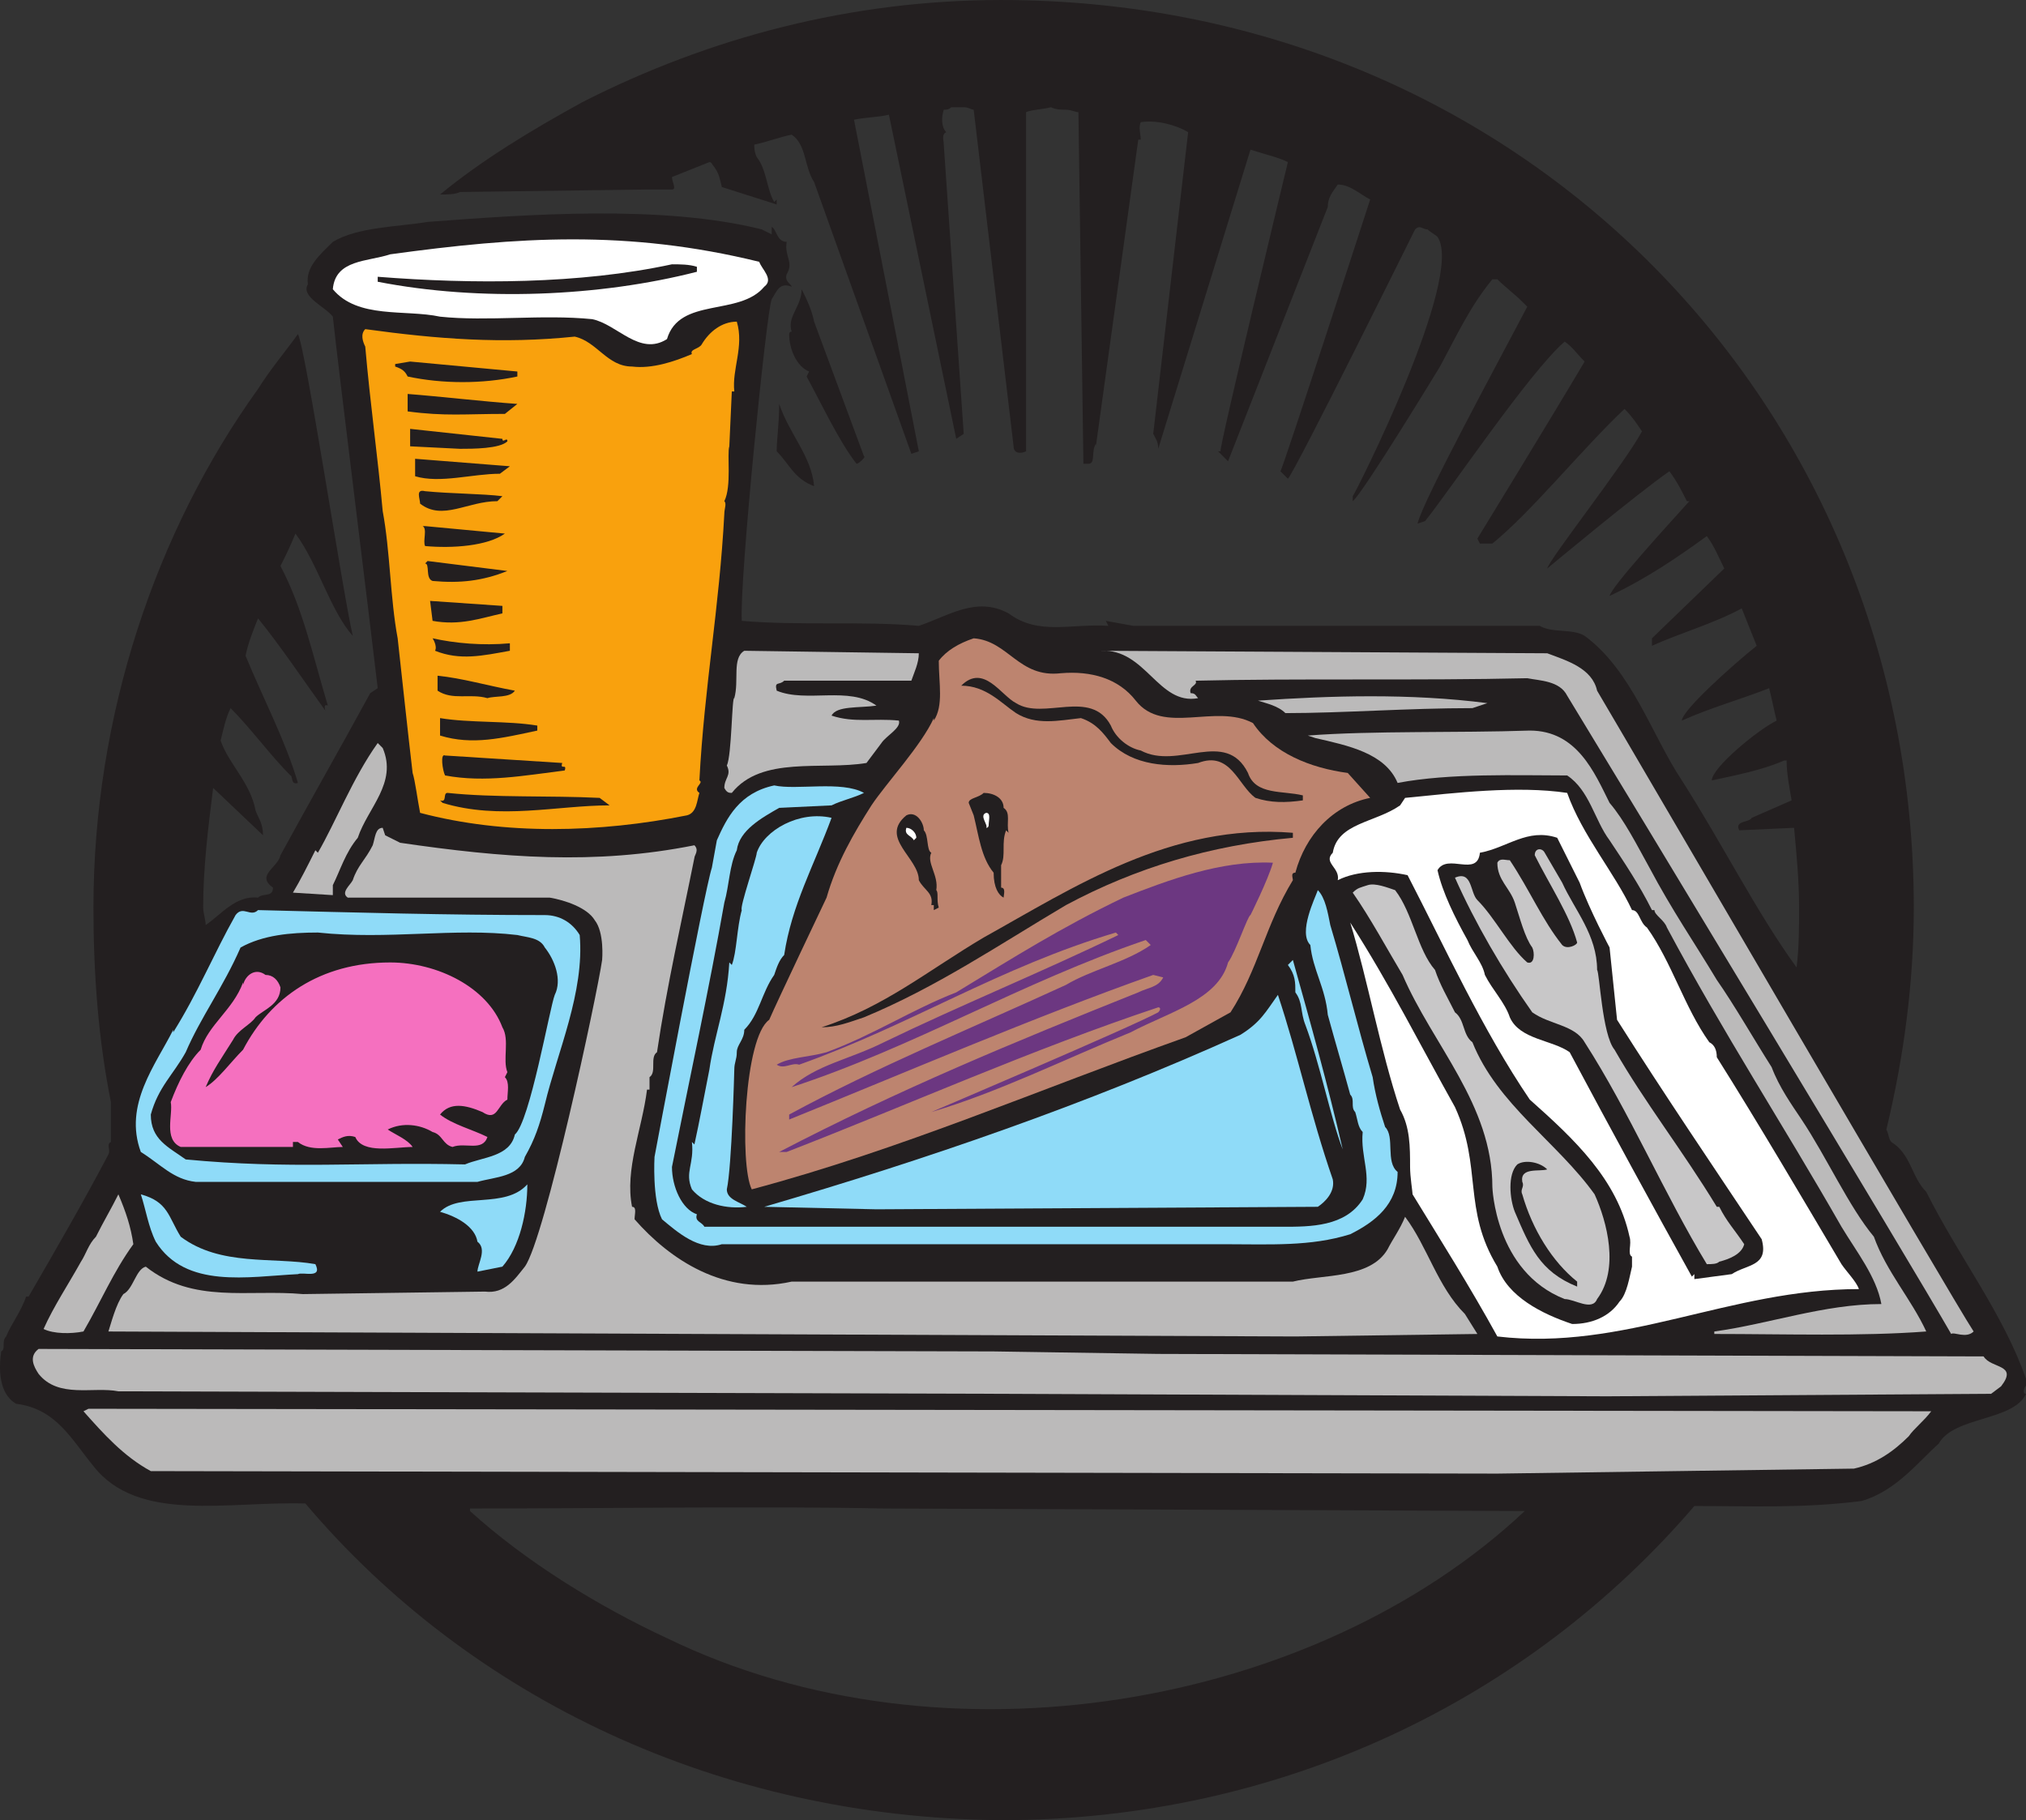 <svg xmlns="http://www.w3.org/2000/svg" width="609.355" height="547.5"><rect width="100%" height="100%" fill="#333333" stroke="none"/><path fill="#231f20" fill-rule="evenodd" d="M609.355 419.25c-3.75 8.25-21.75 6.75-26.25 15-6 5.25-12.75 14.25-23.25 17.25-18 2.25-33 1.5-50.25 1.5-49.5 57.75-123.75 94.5-208.5 94.5-84.75-.75-159.75-36.75-209.25-95.25-23.25-.75-50.25 6-63.75-11.25-6.75-8.25-11.25-17.25-23.25-18.75-5.25-3-5.25-10.5-4.5-15.75 1.5-.75 0-3 1.5-4.5 1.5-3.75 4.5-7.5 6-12h.75c8.25-14.25 16.5-28.5 24-42.75.75-1.5-.75-3 .75-3.75v-12c-3.75-18.75-5.25-38.25-5.25-58.5 0-57.75 18.75-113.25 49.5-156 3.75-6 8.25-11.25 12-16.5 2.25 3.75 13.5 78 16.5 90.75-6.75-7.5-10.5-21.75-17.25-30.75-1.5 3.75-3 6.75-4.5 9.75 6.75 12.75 9.75 27 14.25 42-1.5-.75-.75 1.5-.75 1.5-6-8.25-13.5-19.5-20.25-27.75-1.5 3.75-3 7.5-3.75 11.25 5.25 12.75 12 25.5 15.75 38.25-2.25.75-1.5-2.25-2.25-2.25-6-6-12-14.25-18-20.25-1.5 3-2.25 6.75-3 9.75 2.25 6.75 9 12.75 10.5 21 .75 2.25 2.25 3.75 2.25 7.5l-15-14.25c-1.5 12-3 24-3 36 0 1.5.75 3.75.75 5.25 4.5-3 9-9 15.75-8.25 1.5-1.5 4.5 0 4.5-3-5.25-3.75 1.5-6 2.25-9.75 9-16.5 18-32.25 27-48.75l2.25-1.5c-2.25-19.5-12-97.5-13.5-111.75-2.25-3-9.75-6-7.5-9.75-.75-5.25 3.75-9 7.5-12.75 7.5-4.5 19.5-4.5 28.5-6 30-2.25 70.5-5.25 100.5 2.25l3 1.5v-2.25c1.5.75 1.5 4.5 4.5 4.5-.75 4.5 2.25 6 0 9.75-.75 2.25 1.5 3 1.5 3.75-3.75-1.5-4.5 1.5-6 3.75-1.5 3-9.75 84.75-9 96.75 17.25 1.5 36 0 53.25 1.5 9-3 17.25-9 27-3.75 9 6.75 18.75 3 30 3.75l-.75-1.5 8.25 1.5h122.25c3.75 2.25 9.75.75 13.5 3 14.25 10.5 20.25 30 29.25 43.5 12 18.75 22.5 39.75 34.5 56.25.75-6 .75-12 .75-18 0-8.25-.75-15.75-1.5-24l-16.5.75c-1.5-3 3-2.25 3.75-3.75l12-5.25c-.75-4.5-1.5-8.25-1.5-12h-.75c-6.75 3-15 4.5-21.75 6 0-3.75 13.5-15 19.5-18-.75-3-1.5-6.75-2.25-9.75-7.5 3-18 6-26.25 9.75 0-3 15-16.5 22.5-22.5l-4.5-11.25c-8.25 4.5-18.75 7.5-27 11.25V192l21.75-21c-1.5-3-3-6.75-5.25-9.75-8.25 6-18 12.75-29.25 18 .75-3 17.25-21 24-28.5h-.75c-1.5-3-3-6-5.25-9-9.75 6.75-36.75 29.25-36.75 29.25.75-3 23.25-31.5 28.5-41.25-1.5-2.25-3-4.5-5.25-6.75-12.75 12-27.75 30.75-39.75 40.5h-3.75l-.75-1.5s22.5-36.75 32.25-53.25c-2.25-2.25-3.75-4.5-6-6-10.5 9-35.25 45.75-42 54l-2.25.75c1.5-6.75 24.75-49.5 33-65.25l-1.5-1.5c-2.25-2.25-5.25-4.5-7.5-6.75h-1.5c-6.75 8.25-10.5 16.5-15.75 26.25 0 0-23.25 38.25-26.25 40.5v-1.5c.75-.75 33.75-66 25.5-78-.75-.75-2.25-1.5-3-2.25-1.5 0-2.25-1.5-3.75 0 0 0-36 72.75-38.25 75l-2.25-2.25c.75-.75 27-81.75 27-81.75-3-1.5-6-4.5-9.75-4.5-1.5 2.25-3 3.75-3 6.75l-30 76.5-3-3h.75c-.75 0 20.25-87 20.25-87-3-1.5-6.75-2.25-11.25-3.75l-27.75 90c0-2.25-.75-3-1.5-4.5l10.5-90.75c-3.75-2.25-9.75-3.75-14.25-3-.75 1.5 0 3.75 0 5.25h-.75l-12.75 92.25v-.75c-1.5 2.25 0 6-2.25 6h-1.5l-1.5-105.75c-.75 0-2.25-.75-3.75-.75s-3 0-4.5-.75c-3 .75-6 .75-7.5 1.5v102c-1.5.75-3.75.75-3.75-1.5l-12-101.25c-.75 0-1.5-.75-3-.75h-3.75c-.75.75-1.5.75-2.25.75-.75 2.25-.75 5.25.75 6.75-1.5.75-.75 2.25-.75 3.75l6 87-2.25 1.5-20.25-97.5c-3 .75-6.75.75-10.5 1.5l19.5 99.75-2.25.75-29.25-81.75c-3-4.5-2.25-11.25-6.75-14.25-3.75.75-7.5 2.25-11.25 3 0 .75 0 2.25.75 3.75 3 3.75 3 9.75 5.25 13.5l.75-.75v1.5l-16.5-5.25c-.75-3-.75-3.75-2.25-6-.75-.75-.75-1.5-1.5-1.5l-11.25 4.5c0 1.5 1.5 3.75 0 3.75h-7.5l-56.25.75c-1.5.75-3.75.75-6 .75 12.75-10.5 27.75-19.5 42.75-27.75 38.25-19.5 81-30.75 126-30.75 156.75 0 274.5 122.25 274.5 273 0 22.5-3 45-8.25 66.75.75 1.5.75 3 1.5 3.75 6 3.75 6 10.5 10.5 15 9.75 19.5 23.25 36.75 30 56.25V417c0-.75-1.5 2.25 0 2.25m-468 34.5v.75c16.5 15 38.25 28.5 59.25 38.25 83.25 40.5 195 21 258-38.25h-.75l-192-.75c-35.25-.75-84.75 0-124.5 0"/><path fill="#231f20" fill-rule="evenodd" d="M259.855 137.25c.75 0-1.5 2.25-2.25 2.25-5.25-6.75-10.5-18-15-26.25l.75-1.5c-3.75-1.5-6-6.75-6-11.25 0 0 0-.75.75-.75-1.5-4.5 3-7.5 3-12.75 1.5 3 3 6 3.75 9.75l15 40.5"/><path fill="#fff" fill-rule="evenodd" d="M228.355 78.75c.75 2.25 4.5 5.25 1.5 7.5-7.5 9-25.5 3-29.25 15.75-8.25 5.25-15-4.5-22.5-6-15-1.5-31.5.75-45.75-.75-10.5-2.25-24.75.75-32.25-8.25.75-9 10.5-8.25 17.25-10.5 38.25-5.25 71.25-7.5 111 2.25"/><path fill="#231f20" fill-rule="evenodd" d="M209.605 80.25v1.5c-29.25 7.5-65.25 9-96 3v-1.5c28.5 2.25 60.75 2.25 88.5-3.75 2.25 0 5.25 0 7.5.75"/><path fill="#f9a10d" fill-rule="evenodd" d="M221.605 96.75c2.25 7.5-1.5 14.25-.75 21h-.75l-.75 16.5c-.75 2.25.75 12-1.5 16.5.75.75 0 2.25 0 3.75-1.5 28.5-6 51.75-7.5 80.25 1.5.75-2.25 2.25 0 3.75-.75 2.25-.75 6-3.75 6.75-26.25 5.25-54.75 6-80.25-.75-.75-3.75-1.5-9.75-2.25-12-1.5-12.75-3-27-4.5-40.5-2.25-12-2.25-26.25-4.5-38.25-1.5-16.5-3.75-32.25-5.25-49.5-.75-1.5-1.5-3.75 0-5.25 21.75 3 41.25 4.5 63 2.25 6.75 1.5 9.75 9 17.25 9 6 .75 12.75-1.5 18-3.75-.75-1.5 2.25-1.5 3-3 2.25-3.75 6-6.75 10.5-6.75"/><path fill="#231f20" fill-rule="evenodd" d="M155.605 113.25c-10.5 2.25-22.5 2.25-33 0-.75-1.5-1.5-2.25-3.75-3v-.75l4.5-.75 32.25 3v1.5m0 8.25-3.75 3c-12 0-18 .75-29.25-.75v-5.25c9.75.75 22.5 2.25 33 3m89.25 24.75c-6-2.25-7.5-6.75-11.25-10.5 0-3.75.75-8.25.75-14.25 3 9 9.75 15.75 10.5 24.75M151.105 132c0 1.5 1.5-.75 1.5.75-2.25 2.25-10.5 2.25-14.25 2.25l-15-.75V129l27.75 3m-.75 10.5c-8.25 0-18 3-25.5.75V138l28.5 2.25-3 2.25m.75 6.75-1.5 1.5c-9 0-16.5 6-23.25.75 0-1.5-1.5-4.5 1.5-3.75 7.5.75 17.25.75 23.25 1.5m.75 11.25c-5.25 3.75-15.75 4.5-24 3.75-.75-1.5.75-5.25-.75-6h.75l24 2.25m.75 11.25c-7.5 3-14.25 3.75-22.5 3-2.25-.75-.75-5.25-2.25-5.25l.75-.75 24 3m-1.5 12.75c-6.75 1.5-12.75 3.75-21 2.25l-.75-6 21.75 1.5v2.25m2.25 9v2.25c-8.25 1.5-15 3-22.5 0 .75-1.5-.75-3.75-.75-3.75 6.75 1.5 15 2.25 23.25 1.5"/><path fill="#bd846f" fill-rule="evenodd" d="M319.105 202.5c9-.75 17.25 1.5 22.5 8.25 8.25 10.5 24 .75 35.25 6.75 6 9 17.25 13.5 28.5 15l6.75 7.5c-11.25 2.25-19.5 11.25-22.5 22.5-1.5 0-.75 1.5-.75 2.25-8.25 13.5-10.5 27-18.75 39.75l-13.5 7.5c-44.25 15.75-85.5 33.75-130.5 45.75-3.75-7.5-2.25-45.75 5.25-51 2.25-5.25 17.25-36.75 17.25-36.75 3-10.5 8.25-19.5 13.5-27.75 4.5-6.75 15-18 18.75-26.25v.75c3-4.5 1.5-11.25 1.5-18 2.25-3 6-5.25 10.5-6.75 10.5.75 13.5 12 26.25 10.5"/><path fill="#bbbaba" fill-rule="evenodd" d="M276.355 196.5c0 3-1.5 6-2.25 8.25h-38.25c-1.5 1.5-3 0-2.25 3 9 3.75 21.75-1.5 30 4.5-5.25.75-12 0-13.5 3 6.75 2.25 12.75.75 20.25 1.5.75 2.25-3.75 4.5-5.25 6.75l-4.5 6c-13.5 2.25-31.5-2.25-40.5 9-.75 0-1.5 0-2.25-1.5 0-3 2.25-3.75.75-6.75 1.5-3 1.5-21 2.25-20.25 1.5-5.25-.75-12 3-14.25l52.5.75m189 0c6 2.25 13.5 4.5 15 11.25 12 20.25 107.25 183.75 113.25 192.75-2.25 2.25-6 0-6.75.75-12-21-96.75-161.25-115.5-192-2.25-4.5-8.25-4.5-12-5.25-32.25.75-69 0-99.75.75.75 1.5-2.25 1.5-1.5 3.75 1.5 0 1.5.75 2.25 1.5-12 2.25-15.75-15-29.25-14.25l134.25.75"/><path fill="#231f20" fill-rule="evenodd" d="M154.855 207.75c-1.5 2.25-6 1.5-8.25 2.25-5.25-1.5-10.5.75-15-2.25v-4.5c7.5.75 15 3 23.25 4.5m150.75 3.75c8.25 5.25 22.5-4.5 28.5 6.75 1.5 3.75 5.25 6.75 9 7.5 11.25 6 25.5-6.75 32.25 6.75 2.25 6.75 10.5 5.25 16.5 6.75v1.5c-5.25.75-9.75.75-14.25-.75-5.25-3.75-7.5-14.25-17.25-10.5-9 1.5-19.5.75-26.25-6-2.25-3-4.5-6-9-7.5-6.75.75-13.5 2.25-19.5-1.5-4.5-3-9-8.25-16.5-8.25 6.75-6.75 12 3 16.5 5.25"/><path fill="#bbbaba" fill-rule="evenodd" d="m447.355 211.5-4.5 1.5c-19.5 0-39 1.5-56.25 1.5-2.25-2.25-6-3-8.25-3.75 21.75-1.5 45.75-2.25 69 .75"/><path fill="#231f20" fill-rule="evenodd" d="M161.605 218.25v1.5c-10.5 2.25-19.5 4.5-29.25 1.5V216c9 1.5 20.25.75 29.25 2.25"/><path fill="#bbbaba" fill-rule="evenodd" d="M484.105 241.5c4.5 5.25 8.25 12.75 12 19.5 6.75 12.75 13.5 22.5 20.25 33.75 5.25 7.5 11.25 18 16.5 26.25 2.25 6 6 11.25 9 15.75 7.5 11.25 14.25 26.25 21.75 35.25 3.75 10.5 11.25 18.75 15.75 28.5-19.5 1.5-42.75.75-63.75.75v-.75c16.5-2.25 33-8.25 50.25-8.25-1.5-8.25-7.5-15.75-12-23.25-18-31.5-35.25-57.75-52.5-90-.75-2.25-3.75-3.75-3.75-5.25h-.75c-3.75-7.5-8.25-14.25-12.75-21-4.5-6-6-15-12.75-19.5-15 0-35.25-.75-51 2.25-3.75-9-15-11.25-24.75-13.5l-2.25-.75c19.5-1.5 45-.75 66.75-1.5 14.25 0 19.5 12.75 24 21.75m-369-16.5c4.5 10.5-4.5 18-7.5 27-3.75 4.5-5.25 9.75-7.5 14.25v3l-12-.75c2.25-3.75 4.5-8.25 6.75-12.75l.75.75c5.25-9 10.5-22.5 18-33l1.5 1.5"/><path fill="#231f20" fill-rule="evenodd" d="M169.105 229.5c-.75 2.25 1.5 0 .75 2.25-12 1.5-24 3.75-36 1.5-.75-1.5-1.5-6.75 0-6l35.25 2.25"/><path fill="#8fdbf8" fill-rule="evenodd" d="M259.855 238.5c-3 1.5-6.75 2.25-9.75 3.75l-15.75.75c-5.25 3-12 6.75-12.75 12.75-2.25 4.5-2.25 10.5-3.75 15.75-4.5 25.5-10.5 53.25-15.75 79.5 0 6 3 12.75 7.5 14.25-.75 2.25 1.5 2.25 2.25 3.75h174c8.25 0 18.75 0 24-8.25 3-6.75-.75-12.75 0-20.25-1.5-1.5-1.5-3.75-2.25-6-1.5-1.5 0-3.75-1.5-5.25-2.25-8.25-4.5-15.75-6.75-24-.75-8.25-4.5-13.5-5.25-21-3.75-3.75 1.5-14.25 2.25-16.5 2.25 2.25 3 6.75 3.75 10.5 4.5 15 8.25 30.75 12.75 45.75.75 5.25 2.25 10.5 3.75 15 3 3 0 10.5 3.75 13.5 0 9.75-6.75 15-14.25 18.75-12 3.75-24 3-38.25 3h-150.75c-6.75 2.25-13.5-3.75-18-7.5-3-6-2.25-18.75-2.25-18.75s15-80.25 17.25-87l1.5-8.25c3-6.75 6.75-14.25 17.25-16.5 6.75 1.5 20.25-1.5 27 2.25"/><path fill="#fff" fill-rule="evenodd" d="M471.355 238.5c4.5 12.75 14.25 24 19.5 35.25 2.25 0 2.25 3.75 4.5 5.25 7.5 10.5 11.25 24 18.75 34.5 1.5.75 2.25 2.25 2.25 4.5 12.75 20.25 25.5 42 37.5 62.25 1.5 2.25 4.5 5.25 5.25 7.5-39 0-70.5 18.75-108.75 14.25-8.25-15-17.25-29.25-25.5-42.75 0-.75-.75-5.25-.75-8.25 0-6 0-12-3-17.25-6-18-9.75-39-15-56.25 12 18.75 21 36.75 31.5 55.5 8.25 18 2.25 30.75 12.75 48 3 9 13.5 14.25 22.5 17.25 6 0 11.25-2.25 14.25-6.75 2.25-2.25 3-7.5 3.75-10.5v-3c-1.5-.75 0-3.75-.75-6-3.75-17.25-16.5-29.25-30-41.25-14.25-21-25.5-45.75-36.75-67.5-6.75-1.5-15-1.5-21 1.5.75-3.75-4.5-5.25-1.5-8.25 1.5-9 12.75-9 20.25-14.25l1.5-2.25c15-1.5 33.75-3.75 48.75-1.5"/><path fill="#231f20" fill-rule="evenodd" d="m180.355 240 3 2.25c-15.75 0-33 4.5-50.25-.75l-.75-.75c2.25.75.75-2.25 2.25-2.25 14.25 1.5 30.75.75 45.75 1.5m121.5 3c2.25 1.5.75 4.5 1.5 7.5l-.75-.75c-1.5 3.75 0 7.5-1.5 10.5V267c1.5 0 .75 2.25.75 3-1.5-.75-3-3-3-7.5-3.75-4.5-4.5-11.25-6-17.25l-1.5-3.75c0-1.5 3-1.5 4.5-3 3 0 6 1.5 6 4.5"/><path fill="#fff" fill-rule="evenodd" d="M297.355 248.25s0 .75-.75.75c.75-.75-2.25-3.75 0-4.5 1.5 0 .75 2.25.75 3.75"/><path fill="#231f20" fill-rule="evenodd" d="M277.855 249.75c1.5 1.5.75 6 2.25 6.75-1.5 3 2.25 6.75 1.5 11.25.75.75 0 3 .75 5.25l-1.5.75v-1.5h-.75c.75-3.75-2.25-4.5-3.75-7.5 0-6.75-12-12.75-3.75-19.5 3-1.5 5.25 2.25 5.25 4.5"/><path fill="#8fdbf8" fill-rule="evenodd" d="M250.105 246c-5.25 14.25-12 26.25-14.25 41.25-1.5 1.5-2.25 3.75-3 6-3.75 5.25-4.5 12-9 16.5 0 3-2.25 4.5-2.25 6.75s-.75 3-.75 5.25c0 0-.75 29.25-2.25 36 0 3 3.75 3.75 6 5.25-6 .75-12.75-.75-16.5-5.25-2.25-5.25.75-7.5 0-14.25l.75.75c1.5-6.75 3-15 4.5-22.5 1.5-10.5 5.25-19.5 6-32.25l.75.75c1.5-3.75 1.5-11.25 3-16.5-.75-.75 4.5-15.75 4.5-17.25 2.25-6.75 12.75-12.75 22.5-10.5"/><path fill="#bbbaba" fill-rule="evenodd" d="m115.855 251.25 4.5 2.25c30.75 4.5 58.5 6.75 88.5.75 1.5 1.5 0 3 0 3.75-3.75 18.75-8.25 38.25-11.25 58.5-2.25 1.5 0 6-2.25 7.5v3.75h-.75c-1.5 12-6.75 24-4.5 35.25 1.5 0 .75 2.25.75 3.75 10.5 12 27 23.25 47.25 18.75h150.75c9-2.25 23.25-.75 28.5-9.75 1.5-3 3.75-6 5.25-9.75 6.75 9 9.75 21 18 29.25l3.75 6-54.75.75-357-1.5c.75-2.25 2.25-8.25 4.5-11.25 3-1.5 3.75-7.5 6.75-8.25 14.25 11.25 30.75 6.75 47.25 8.25l54.75-.75c6 .75 9-3.75 12-7.5 6-8.25 21.75-81.75 23.25-92.25 0 0 .75-8.25-2.25-12-2.25-3.75-9-6-13.5-6.75h-60.75c-2.25-1.5.75-3.75 1.5-5.25 1.5-4.5 3.75-6 6-10.5.75-2.25.75-5.25 3-5.25l.75 2.25"/><path fill="#fff" fill-rule="evenodd" d="m275.605 252-.75.75c-.75-1.5-3-1.5-2.25-3.75 1.5 0 3 1.5 3 3"/><path fill="#231f20" fill-rule="evenodd" d="M388.855 252c-24.75 2.25-47.25 9-68.25 20.25-20.25 12-39 24.75-60.75 33.75-4.5 1.5-8.25 3-12.75 3 18.75-6 32.25-17.25 48.75-27 27-15 56.25-34.5 93-31.5v1.5m86.25 13.5c3 8.25 9 19.5 9 19.5l2.25 21.75c14.25 22.5 28.5 43.5 43.5 66 2.25 8.25-4.5 7.5-9 10.5l-11.25 1.5v-1.5l-.75.75c-11.25-20.25-24.75-45-36.75-67.5-5.25-3.75-15-3.75-18-10.5-1.5-4.5-5.25-8.25-7.5-12.75-.75-3.75-3.75-6.75-5.25-10.5-3.75-6.75-7.5-14.25-9-21 3-5.25 12 2.25 12.75-5.25 8.25-1.5 14.25-7.5 23.25-4.5l6.75 13.5"/><path fill="#c8c7c8" fill-rule="evenodd" d="M469.855 265.5c3.75 8.25 10.5 15.75 10.5 26.25.75.75 1.5 19.5 5.25 24 9 15.75 20.25 30 30.75 47.25h.75c2.25 4.5 4.5 6.75 7.5 11.25-.75 3-4.5 4.5-7.5 5.25-.75.75-2.25.75-3.75.75-12.75-21-23.25-45.75-36.75-66.75-3-5.25-10.5-5.25-15.75-9-9-12.75-17.25-27-23.25-40.5 5.25-2.25 4.5 4.5 6.75 6.75 5.25 5.25 9.75 14.25 15 18.75 2.25.75 2.25-3 1.5-4.5-2.25-3-3.75-9-5.25-13.5s-5.25-6.75-5.25-12c.75-1.5 2.25-.75 3.75-.75 6 9 9.75 18 15.75 25.5 1.5 1.5 4.5 0 4.5-.75-2.25-8.25-8.25-17.25-12.75-26.25 0-2.25 2.25-2.25 3-.75l5.25 9"/><path fill="#6c3781" fill-rule="evenodd" d="M382.855 259.5c-1.5 5.25-6.75 15.75-6.75 15.75-.75 0-4.5 11.25-6.75 14.25-3 11.25-18 15-29.25 21-20.25 8.25-39.75 18-60 24 0 0 60-25.5 68.25-30 .75-.75.75-1.5 0-1.5-38.25 12.75-75 29.25-111.75 43.5h-2.25c36-18.75 70.5-33 108-48 3-1.5 6-1.5 7.5-4.5l-3-.75c-36 12.75-74.25 29.25-109.5 43.5v-1.5c26.25-14.25 55.5-26.25 83.25-39 7.5-4.5 18-6.75 25.5-12l-1.5-1.5c-37.5 12.75-69.75 32.25-106.5 44.25 7.5-6.75 17.25-8.25 27.75-13.5 23.25-11.25 47.25-21 70.5-32.25l-.75-.75c-35.25 10.5-61.5 27.75-95.25 39.75-2.25-.75-4.5 1.5-6.75 0 3.75-2.25 9.75-2.25 15-3.75 14.25-5.25 25.5-12.75 39-18 17.25-10.5 31.5-19.5 50.25-28.5 13.5-5.25 29.25-11.25 45-10.5"/><path fill="#c8c7c8" fill-rule="evenodd" d="M419.605 267.75c5.25 6.75 6.75 18 12 24 1.5 4.5 3.75 8.25 6 12.75 3 2.25 2.25 6.75 5.25 9 7.5 18.75 25.5 30 36.75 45.75 3.75 8.25 7.5 22.5.75 31.5-1.5 3.75-6.75 0-9.75 0-21-8.25-21.75-33.75-21.75-33.75 0-24.75-18-42.75-27-63.75-4.5-7.5-9.75-17.25-15-24.75 1.5-1.5 2.25-1.5 4.5-2.25s6 .75 8.25 1.5"/><path fill="#8fdbf8" fill-rule="evenodd" d="M163.855 275.25c4.5 0 8.25 2.25 10.5 6 1.5 17.25-6.75 35.25-10.5 51-1.5 6-3 10.5-6 15.75-1.5 6-9 6-14.25 7.5h-84.75c-6.75-.75-10.5-5.25-16.5-9-5.25-14.25 4.5-26.25 9.75-36.75v.75c7.5-12 12-23.25 18.75-35.25 2.25-3 4.5.75 6.75-1.5 30 .75 56.25 1.5 86.25 1.5"/><path fill="#231f20" fill-rule="evenodd" d="M155.605 281.25c3 .75 6.75.75 8.25 3.75 3 3.75 5.25 9.75 3 14.25-1.5 3.75-7.5 38.25-12 42-1.5 6.75-9.75 6.75-15 9-31.5-.75-52.5 1.5-84-1.5-5.25-3.75-10.5-6-10.5-13.5 2.25-8.25 6.75-12 10.5-18.75 4.5-10.5 11.25-19.5 16.5-31.5 6.75-3.75 15-4.5 23.25-4.5 21 2.25 41.25-1.5 60 .75"/><path fill="#8fdbf8" fill-rule="evenodd" d="M403.855 345.75c-3.75-9.75-6.75-25.5-11.25-37.5-1.5-3.75-.75-6.75-3-9.75 0-3 0-5.25-2.25-8.25l1.5-1.5c5.25 18.75 10.5 37.5 15 57"/><path fill="#f570bf" fill-rule="evenodd" d="M151.105 309c2.25 3.75 0 9.75 1.5 13.5l-.75 1.5c1.5 1.5.75 4.5.75 6.75-3 1.5-3 6.75-7.5 3.75-5.25-2.25-9.75-3-12.75.75 3.75 3 9.75 4.5 14.25 6.75-1.5 4.5-6.75 1.5-10.5 3-3-.75-3-3.75-6-4.5-3.75-2.25-9-3-13.5-.75 2.25 1.5 6 3 7.5 5.25-5.25 0-15 2.25-17.25-3-2.25-.75-3.75 0-5.25.75l1.5 2.25c-3.75 0-9.75 1.5-13.5-1.5h-1.5v1.5h-33.75c-5.25-2.25-2.25-9.75-3-13.5 2.25-6 5.25-12 9-15.75 2.25-7.5 9.75-12 12.75-20.25v.75c.75-3 3.75-5.25 6.75-3 2.25 0 3.75 1.5 4.5 3.75 0 5.25-5.25 6.75-7.5 9-1.5 2.25-5.25 3.75-6.75 6.75-3.75 6-6 9-8.25 14.25 3.75-2.25 7.5-7.5 11.25-11.25 8.25-15.75 23.25-26.25 44.25-26.25 14.25 0 29.25 7.5 33.75 19.5"/><path fill="#8fdbf8" fill-rule="evenodd" d="M400.855 354.75c.75 3.75-2.25 6.75-4.5 8.25l-132.75.75-33.75-.75c48.75-14.25 96.75-30.75 143.25-51.75 6-3.75 7.5-6.75 11.25-12 6 18 9.75 36 16.5 55.5"/><path fill="#231f20" fill-rule="evenodd" d="M465.355 351.75c-2.25.75-8.25-.75-7.5 3.75.75 1.5-.75 2.25 0 3.75 3 10.5 9 20.25 16.5 26.25v1.5c-11.25-4.5-14.25-12-18.75-22.5-1.5-3.75-2.25-11.25.75-14.25 2.25-1.5 6.75-.75 9 1.5"/><path fill="#8fdbf8" fill-rule="evenodd" d="M158.605 356.25c0 8.25-2.25 18.75-7.5 24.75l-7.5 1.5c0-2.25 3-6.75 0-9-.75-4.5-6-7.5-11.25-9 6-6 19.5-.75 26.25-8.25"/><path fill="#bbbaba" fill-rule="evenodd" d="M40.105 374.25c-6 8.25-9.75 17.25-15 26.25-3.75.75-9 .75-12-.75 3-6.75 7.5-13.5 11.25-20.25 1.5-2.25 2.25-5.25 4.5-7.5 2.25-4.5 4.5-8.25 6.75-12.75 2.25 5.25 3.75 9.75 4.5 15"/><path fill="#8fdbf8" fill-rule="evenodd" d="M54.355 372c12 9 27.75 6 40.5 8.25 2.25 4.5-3.75 2.25-5.25 3-15 .75-33.75 4.5-42.75-9.75-2.25-4.5-3-9.75-4.5-14.25 8.25 2.25 8.25 6.75 12 12.75"/><path fill="#bbbaba" fill-rule="evenodd" d="m348.355 407.25 248.25.75c2.25 3.75 10.5 2.25 5.25 9l-3 2.25-115.5.75-182.25-.75-265.5-.75c-7.5-1.5-18 2.25-24-5.25-1.5-2.25-3-5.25 0-7.5l287.25.75 49.5.75m232.5 17.25c-2.25 3-5.25 5.25-6.75 7.5-4.5 4.5-9.75 8.25-16.5 9.75l-107.25 1.5-405-.75c-8.25-4.5-14.25-11.25-20.25-18l1.5-.75 554.25.75"/></svg>
